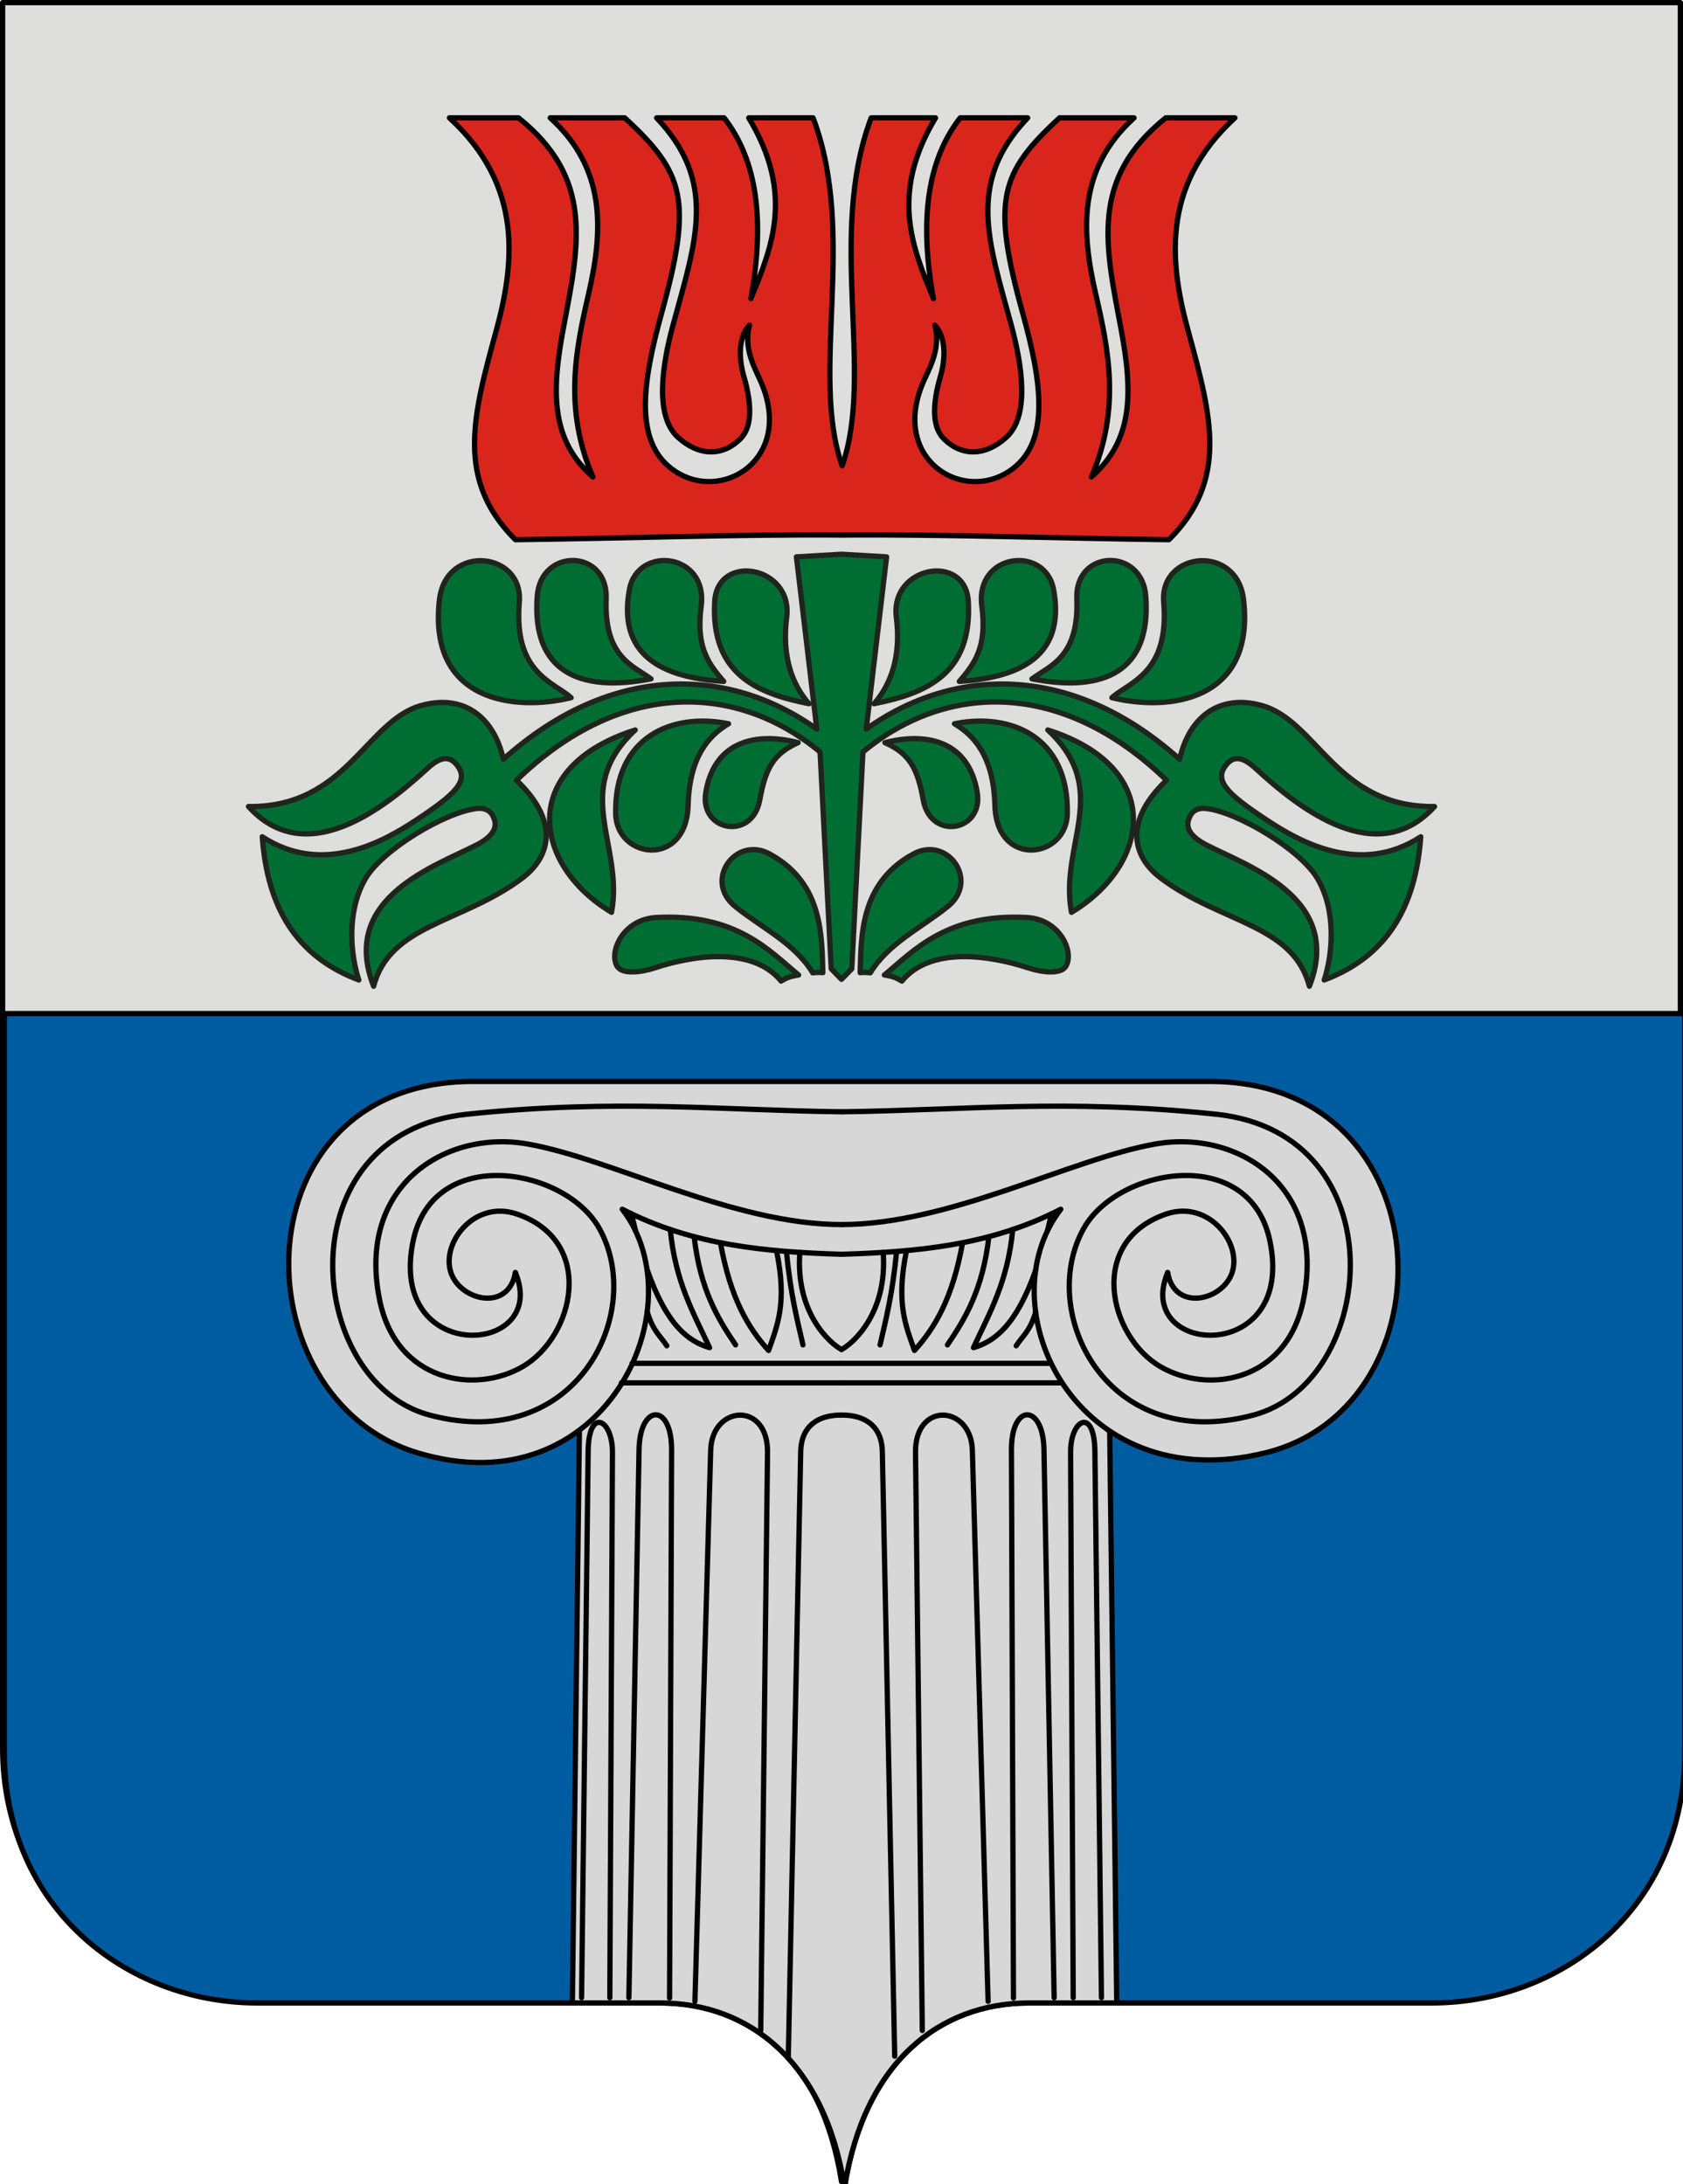 <?xml version="1.0" encoding="UTF-8" standalone="no"?>
<!-- Created with Inkscape (http://www.inkscape.org/) -->

<svg
   xmlns:dc="http://purl.org/dc/elements/1.1/"
   xmlns:cc="http://creativecommons.org/ns#"
   xmlns:rdf="http://www.w3.org/1999/02/22-rdf-syntax-ns#"
   xmlns:svg="http://www.w3.org/2000/svg"
   xmlns="http://www.w3.org/2000/svg"
   xmlns:sodipodi="http://sodipodi.sourceforge.net/DTD/sodipodi-0.dtd"
   xmlns:inkscape="http://www.inkscape.org/namespaces/inkscape"
   sodipodi:docname="HUN Beloiannisz címer.svg"
   inkscape:version="0.92.3 (2405546, 2018-03-11)"
   id="svg8"
   version="1.1"
   viewBox="0 0 169.438 219.891"
   height="219.891mm"
   width="169.438mm">
  <sodipodi:namedview
     inkscape:snap-text-baseline="true"
     inkscape:lockguides="false"
     inkscape:object-paths="true"
     inkscape:snap-bbox-midpoints="true"
     inkscape:snap-bbox-edge-midpoints="true"
     inkscape:bbox-nodes="true"
     inkscape:bbox-paths="true"
     showborder="false"
     fit-margin-bottom="0"
     fit-margin-right="0"
     fit-margin-left="0"
     fit-margin-top="0"
     inkscape:window-maximized="1"
     inkscape:window-y="27"
     inkscape:window-x="67"
     inkscape:window-height="1025"
     inkscape:window-width="1853"
     inkscape:snap-intersection-paths="true"
     inkscape:snap-center="true"
     inkscape:snap-object-midpoints="true"
     inkscape:snap-bbox="true"
     inkscape:snap-global="true"
     inkscape:guide-bbox="true"
     showguides="true"
     showgrid="false"
     inkscape:document-units="mm"
     inkscape:cy="12.917053"
     inkscape:cx="398.10303"
     inkscape:zoom="0.5"
     inkscape:pageshadow="2"
     inkscape:pageopacity="0.0"
     borderopacity="1.0"
     bordercolor="#666666"
     pagecolor="#ffffff"
     id="base"
     inkscape:snap-smooth-nodes="true"
     inkscape:snap-others="true"
     inkscape:current-layer="layer3"
     inkscape:snap-midpoints="true" />
  <defs
     id="defs2">
    <inkscape:path-effect
       is_visible="true"
       id="path-effect867"
       effect="ellipse_5pts" />
    <inkscape:path-effect
       effect="ellipse_5pts"
       id="path-effect863"
       is_visible="true" />
    <filter
       id="filter959"
       inkscape:label="Invert"
       style="color-interpolation-filters:sRGB">
      <feColorMatrix
         id="feColorMatrix957"
         result="color2"
         values="1 0 0 0 0 0 1 0 0 0 0 0 1 0 0 -0.21 -0.72 -0.07 2 0 " />
    </filter>
    <clipPath
       clipPathUnits="userSpaceOnUse"
       id="clipPath989">
      <path
         style="opacity:1;vector-effect:none;fill:none;fill-opacity:1;stroke:#ff00ff;stroke-width:0.132;stroke-linecap:butt;stroke-linejoin:miter;stroke-miterlimit:4;stroke-dasharray:none;stroke-dashoffset:0;stroke-opacity:1"
         d="m 1186.146,1798.93 8.037,11.278 h 63.302 l 2.381,-7.971 c -32.829,2.737 -53.493,2.389 -67.949,-2.735 z"
         id="path991"
         inkscape:connector-curvature="0"
         sodipodi:nodetypes="cccccc" />
    </clipPath>
    <inkscape:path-effect
       effect="ellipse_5pts"
       id="path-effect867-5"
       is_visible="true" />
    <inkscape:path-effect
       is_visible="true"
       id="path-effect863-3"
       effect="ellipse_5pts" />
    <filter
       style="color-interpolation-filters:sRGB"
       inkscape:label="Invert"
       id="filter959-5">
      <feColorMatrix
         values="1 0 0 0 0 0 1 0 0 0 0 0 1 0 0 -0.21 -0.72 -0.07 2 0 "
         result="color2"
         id="feColorMatrix957-6" />
    </filter>
    <clipPath
       clipPathUnits="userSpaceOnUse"
       id="clipPath6865">
      <path
         style="opacity:1;vector-effect:none;fill:none;fill-opacity:1;fill-rule:evenodd;stroke:#ff00ff;stroke-width:0.053;stroke-linecap:butt;stroke-linejoin:miter;stroke-miterlimit:4;stroke-dasharray:none;stroke-dashoffset:0;stroke-opacity:1"
         d="m 2447.814,3111.654 c -3.907,-1.885 -8.598,2.028 -8.244,6.284 0.41,4.92 4.817,6.574 7.386,5.218 -1.28,-1.684 -2.678,-7.255 0.858,-11.502 z"
         id="path6867"
         inkscape:connector-curvature="0"
         sodipodi:nodetypes="cscc" />
    </clipPath>
    <clipPath
       id="clipPath1436"
       clipPathUnits="userSpaceOnUse">
      <path
         sodipodi:nodetypes="sscssssss"
         inkscape:connector-curvature="0"
         id="path1438"
         d="m 2833.981,3171.227 c -3.445,-0.085 -7.965,-4.31 -18.911,-4.487 -11.138,-0.18 -23.172,3.416 -23.062,4.457 0.095,0.905 12.518,4.968 23.15,4.84 9.633,-0.117 16.07,-4.266 18.368,-4.446 3.08,-0.242 6.782,4.234 7.202,3.631 0.157,-0.225 0.051,-2.732 0.084,-4.206 0.052,-2.325 0.443,-4.579 0,-4.514 -0.4,0.058 -4.425,4.786 -6.83,4.726 z"
         style="opacity:1;vector-effect:none;fill:none;fill-opacity:1;stroke:#ff00ff;stroke-width:0.132;stroke-linecap:round;stroke-linejoin:round;stroke-miterlimit:4;stroke-dasharray:none;stroke-dashoffset:0;stroke-opacity:1" />
    </clipPath>
  </defs>
  <g
     inkscape:groupmode="layer"
     id="layer3"
     inkscape:label="RASZTER"
     transform="translate(-2748.78,-3419.239)" />
  <g
     inkscape:label="1. réteg"
     inkscape:groupmode="layer"
     id="layer1"
     transform="translate(-2748.78,-3419.239)">
    <g
       id="g1594"
       inkscape:transform-center-x="5.5480433"
       inkscape:transform-center-y="-4.3549132" />
    <path
       style="opacity:1;vector-effect:none;fill:none;fill-opacity:1;stroke:none;stroke-width:0.132;stroke-linecap:butt;stroke-linejoin:miter;stroke-miterlimit:4;stroke-dasharray:none;stroke-dashoffset:0;stroke-opacity:1"
       d="m 276.401,568.166 c 50.137,17.984 99.227,13.507 147.878,-0.4"
       id="path857"
       inkscape:connector-curvature="0"
       sodipodi:nodetypes="cc" />
    <path
       sodipodi:nodetypes="cc"
       inkscape:connector-curvature="0"
       id="path994"
       d="m 284.732,996.776 c 26.917,22.707 63.314,20.688 88.94,0"
       style="opacity:1;vector-effect:none;fill:none;fill-opacity:1;stroke:#ff00ff;stroke-width:0;stroke-linecap:butt;stroke-linejoin:miter;stroke-miterlimit:4;stroke-dasharray:none;stroke-dashoffset:0;stroke-opacity:1" />
    <path
       sodipodi:nodetypes="cc"
       inkscape:connector-curvature="0"
       id="path912"
       d="m 464.213,1069.555 c 17.456,6.377 34.546,5.096 51.455,0"
       style="opacity:1;vector-effect:none;fill:none;fill-opacity:1;stroke:#ff00ff;stroke-width:0;stroke-linecap:butt;stroke-linejoin:miter;stroke-miterlimit:4;stroke-dasharray:none;stroke-dashoffset:0;stroke-opacity:1" />
    <path
       sodipodi:nodetypes="cc"
       inkscape:connector-curvature="0"
       id="path857-7"
       d="m 1744.769,1701.589 c 50.137,17.984 99.227,13.507 147.878,-0.4"
       style="opacity:1;vector-effect:none;fill:none;fill-opacity:1;stroke:none;stroke-width:0.132;stroke-linecap:butt;stroke-linejoin:miter;stroke-miterlimit:4;stroke-dasharray:none;stroke-dashoffset:0;stroke-opacity:1" />
    <path
       style="opacity:1;vector-effect:none;fill:none;fill-opacity:1;stroke:#ff00ff;stroke-width:0;stroke-linecap:butt;stroke-linejoin:miter;stroke-miterlimit:4;stroke-dasharray:none;stroke-dashoffset:0;stroke-opacity:1"
       d="m 1753.1,2130.2 c 26.917,22.707 63.314,20.688 88.94,0"
       id="path994-0"
       inkscape:connector-curvature="0"
       sodipodi:nodetypes="cc" />
    <rect
       style="opacity:1;vector-effect:none;fill:none;fill-opacity:1;fill-rule:evenodd;stroke:#ff00ff;stroke-width:0.053;stroke-linecap:butt;stroke-linejoin:miter;stroke-miterlimit:4;stroke-dasharray:none;stroke-dashoffset:0;stroke-opacity:1"
       id="rect951"
       width="10.477"
       height="16.838"
       x="1835.28"
       y="2576.468" />
    <g
       id="g1037">
      <path
         style="opacity:1;vector-effect:none;fill:#dededc;fill-opacity:1;stroke:#000000;stroke-width:0.529;stroke-linecap:round;stroke-linejoin:round;stroke-miterlimit:4;stroke-dasharray:none;stroke-dashoffset:0;stroke-opacity:1"
         d="m 2917.954,3419.503 v 175.676 c 0,15.478 -12.184,25.163 -25.428,25.163 h -40.505 c -8.932,0 -16.542,5.929 -18.522,18.522 -1.98,-12.593 -9.589,-18.522 -18.522,-18.522 h -40.505 c -13.244,0 -25.428,-9.685 -25.428,-25.163 v -175.676 z"
         id="path846"
         inkscape:connector-curvature="0"
         sodipodi:nodetypes="cssscssscc"
         inkscape:transform-center-x="-42.22726"
         inkscape:transform-center-y="-119.12871" />
      <path
         id="rect848"
         transform="matrix(0.265,0,0,0.265,2638.064,3281.909)"
         d="m 419.455,903.266 v 280.75 c 0,58.5 46.051,95.107 96.105,95.107 h 153.09 c 33.76,0 62.518,22.407 70.002,70.002 7.484,-47.594 36.244,-70.002 70.004,-70.002 h 153.09 c 50.055,0 96.106,-36.608 96.106,-95.107 V 903.266 Z"
         style="opacity:1;vector-effect:none;fill:#005ca1;fill-opacity:1;fill-rule:evenodd;stroke:#000000;stroke-width:2;stroke-linecap:butt;stroke-linejoin:miter;stroke-miterlimit:4;stroke-dasharray:none;stroke-dashoffset:0;stroke-opacity:1"
         inkscape:connector-curvature="0" />
      <path
         id="path853"
         transform="matrix(0.265,0,0,0.265,2638.064,3281.909)"
         d="m 634.707,946.428 3.535,89.096 -3,243.6 h 33.408 c 33.76,0 62.518,22.407 70.002,70.002 7.484,-47.594 36.244,-70.002 70.004,-70.002 h 33.406 l -3,-243.6 3.535,-89.096 -103.945,8.486 z"
         style="opacity:1;vector-effect:none;fill:#d7d7d7;fill-opacity:1;stroke:#000000;stroke-width:2;stroke-linecap:round;stroke-linejoin:round;stroke-miterlimit:4;stroke-dasharray:none;stroke-dashoffset:0;stroke-opacity:1"
         inkscape:connector-curvature="0" />
      <path
         inkscape:transform-center-y="-117.88918"
         inkscape:transform-center-x="27.45773"
         sodipodi:nodetypes="ccsscsscc"
         inkscape:connector-curvature="0"
         id="path859"
         d="m 2833.501,3545.508 c -7.391,-0.235 -14.911,-0.835 -22.076,-4.537 7.604,9.823 -1.782,30.216 -20.643,24.512 -18.007,-5.446 -18.183,-37.374 5.629,-37.374 h 37.09 37.09 c 23.812,0 24.572,32.676 5.629,37.374 -19.125,4.743 -28.247,-14.688 -20.643,-24.512 -7.165,3.702 -14.685,4.302 -22.076,4.537"
         style="opacity:1;vector-effect:none;fill:#d7d7d7;fill-opacity:1;stroke:#000000;stroke-width:0.529;stroke-linecap:round;stroke-linejoin:round;stroke-miterlimit:4;stroke-dasharray:none;stroke-dashoffset:0;stroke-opacity:1" />
      <path
         inkscape:transform-center-y="-118.61251"
         inkscape:transform-center-x="25.610963"
         style="opacity:1;vector-effect:none;fill:none;fill-opacity:1;stroke:#000000;stroke-width:0.529;stroke-linecap:round;stroke-linejoin:round;stroke-miterlimit:4;stroke-dasharray:none;stroke-dashoffset:0;stroke-opacity:1"
         d="m 2800.666,3547.347 c 3.508,8.402 -12.945,9.439 -10.288,-3.208 2.037,-9.695 15.285,-7.366 18.722,-1.263 4.748,8.432 -2.262,22.786 -17.089,18.814 -12.57,-3.368 -14.633,-28.358 3.816,-30.287 15.053,-1.573 25.666,-0.381 37.673,-0.24"
         id="path863"
         inkscape:connector-curvature="0"
         sodipodi:nodetypes="cssssc" />
      <path
         inkscape:transform-center-y="-118.9251"
         inkscape:transform-center-x="23.440389"
         sodipodi:nodetypes="csssssc"
         inkscape:connector-curvature="0"
         id="path865"
         d="m 2833.501,3542.514 c -10.885,0.011 -23.027,-6.588 -31.584,-8.106 -8.279,-1.469 -17.244,4.18 -14.925,15.665 1.677,8.308 9.622,9.545 14.422,6.736 5.19,-3.037 7.388,-12.619 -0.593,-15.352 -4.421,-1.514 -7.892,3.215 -6.52,6.211 1.194,2.608 5.706,3.501 6.366,-0.321"
         style="opacity:1;vector-effect:none;fill:none;fill-opacity:1;stroke:#000000;stroke-width:0.529;stroke-linecap:round;stroke-linejoin:round;stroke-miterlimit:4;stroke-dasharray:none;stroke-dashoffset:0;stroke-opacity:1" />
      <path
         inkscape:transform-center-y="-73.711115"
         inkscape:transform-center-x="24.614749"
         sodipodi:nodetypes="cssc"
         inkscape:connector-curvature="0"
         id="path867"
         d="m 2807.331,3620.343 0.661,-55.02 c 0.054,-4.475 2.464,-3.225 2.447,0.132 l -0.265,54.888"
         style="opacity:1;vector-effect:none;fill:none;fill-opacity:1;stroke:#000000;stroke-width:0.529;stroke-linecap:round;stroke-linejoin:round;stroke-miterlimit:4;stroke-dasharray:none;stroke-dashoffset:0;stroke-opacity:1" />
      <path
         inkscape:transform-center-y="-74.074588"
         inkscape:transform-center-x="19.256903"
         sodipodi:nodetypes="cssc"
         inkscape:connector-curvature="0"
         id="path869"
         d="m 2812.094,3620.343 1.025,-55.218 c 0.084,-4.546 3.292,-4.71 3.274,0.099 l -0.204,55.156"
         style="opacity:1;vector-effect:none;fill:none;fill-opacity:1;stroke:#000000;stroke-width:0.529;stroke-linecap:round;stroke-linejoin:round;stroke-miterlimit:4;stroke-dasharray:none;stroke-dashoffset:0;stroke-opacity:1" />
      <path
         inkscape:transform-center-y="-72.423924"
         inkscape:transform-center-x="11.103897"
         sodipodi:nodetypes="cssc"
         inkscape:connector-curvature="0"
         id="path871"
         d="m 2818.742,3620.714 1.587,-55.49 c 0.13,-4.535 5.782,-4.939 5.722,0.232 l -0.683,58.192"
         style="opacity:1;vector-effect:none;fill:none;fill-opacity:1;stroke:#000000;stroke-width:0.529;stroke-linecap:round;stroke-linejoin:round;stroke-miterlimit:4;stroke-dasharray:none;stroke-dashoffset:0;stroke-opacity:1" />
      <path
         inkscape:transform-center-y="-71.135117"
         inkscape:transform-center-x="2.6777401"
         sodipodi:nodetypes="csc"
         inkscape:connector-curvature="0"
         id="path873"
         d="m 2828.145,3626.234 1.246,-60.845 c 0.054,-2.64 1.781,-3.698 4.11,-3.698"
         style="opacity:1;vector-effect:none;fill:none;fill-opacity:1;stroke:#000000;stroke-width:0.529;stroke-linecap:round;stroke-linejoin:round;stroke-miterlimit:4;stroke-dasharray:none;stroke-dashoffset:0;stroke-opacity:1" />
      <path
         inkscape:transform-center-y="-108.61342"
         inkscape:transform-center-x="10.53964"
         inkscape:connector-curvature="0"
         id="path875"
         d="m 2812.421,3556.484 h 21.079"
         style="opacity:1;vector-effect:none;fill:none;fill-opacity:1;stroke:#000000;stroke-width:0.529;stroke-linecap:round;stroke-linejoin:round;stroke-miterlimit:4;stroke-dasharray:none;stroke-dashoffset:0;stroke-opacity:1" />
      <path
         inkscape:transform-center-y="-106.64452"
         inkscape:transform-center-x="11.08314"
         inkscape:connector-curvature="0"
         id="path877"
         d="m 2811.334,3558.453 h 22.166"
         style="opacity:1;vector-effect:none;fill:none;fill-opacity:1;stroke:#000000;stroke-width:0.529;stroke-linecap:round;stroke-linejoin:round;stroke-miterlimit:4;stroke-dasharray:none;stroke-dashoffset:0;stroke-opacity:1" />
      <path
         inkscape:transform-center-y="-116.92547"
         inkscape:transform-center-x="17.21244"
         sodipodi:nodetypes="ccccc"
         inkscape:connector-curvature="0"
         id="path879"
         d="m 2812.359,3541.435 c 0.137,0.601 0.275,1.175 0.414,1.724 m 1.168,3.922 c 1.977,5.62 4.17,7.208 6.276,7.828 -1.623,-3.5 -3.463,-6.668 -3.955,-11.895"
         style="opacity:1;vector-effect:none;fill:none;fill-opacity:1;stroke:#000000;stroke-width:0.529;stroke-linecap:round;stroke-linejoin:round;stroke-miterlimit:4;stroke-dasharray:none;stroke-dashoffset:0;stroke-opacity:1" />
      <path
         inkscape:transform-center-y="-112.07377"
         inkscape:transform-center-x="18.56894"
         sodipodi:nodetypes="cc"
         inkscape:connector-curvature="0"
         id="path881"
         d="m 2813.949,3551.326 c 0.605,1.976 1.304,2.368 1.965,3.396"
         style="opacity:1;vector-effect:none;fill:none;fill-opacity:1;stroke:#000000;stroke-width:0.529;stroke-linecap:round;stroke-linejoin:round;stroke-miterlimit:4;stroke-dasharray:none;stroke-dashoffset:0;stroke-opacity:1" />
      <path
         inkscape:transform-center-y="-115.91697"
         inkscape:transform-center-x="12.75064"
         sodipodi:nodetypes="cc"
         inkscape:connector-curvature="0"
         id="path883"
         d="m 2818.663,3543.733 c 0.608,5.277 2.339,8.194 4.173,10.895"
         style="opacity:1;vector-effect:none;fill:none;fill-opacity:1;stroke:#000000;stroke-width:0.529;stroke-linecap:round;stroke-linejoin:round;stroke-miterlimit:4;stroke-dasharray:none;stroke-dashoffset:0;stroke-opacity:1" />
      <path
         inkscape:transform-center-y="-115.33202"
         inkscape:transform-center-x="9.1295911"
         sodipodi:nodetypes="ccc"
         inkscape:connector-curvature="0"
         id="path885"
         d="m 2821.311,3544.341 c 0.996,5.576 2.799,8.6 4.846,10.848 0.871,-2.484 1.893,-4.752 0.799,-10.054"
         style="opacity:1;vector-effect:none;fill:none;fill-opacity:1;stroke:#000000;stroke-width:0.529;stroke-linecap:round;stroke-linejoin:round;stroke-miterlimit:4;stroke-dasharray:none;stroke-dashoffset:0;stroke-opacity:1" />
      <path
         inkscape:transform-center-y="-115.17292"
         inkscape:transform-center-x="4.7144901"
         sodipodi:nodetypes="cc"
         inkscape:connector-curvature="0"
         id="path887"
         d="m 2827.954,3545.221 c 0.433,4.42 1.063,6.759 1.665,9.407"
         style="opacity:1;vector-effect:none;fill:none;fill-opacity:1;stroke:#000000;stroke-width:0.529;stroke-linecap:round;stroke-linejoin:round;stroke-miterlimit:4;stroke-dasharray:none;stroke-dashoffset:0;stroke-opacity:1" />
      <path
         inkscape:transform-center-y="-114.89112"
         inkscape:transform-center-x="2.1178029"
         sodipodi:nodetypes="cc"
         inkscape:connector-curvature="0"
         id="path889"
         d="m 2829.303,3545.317 c -0.438,6.1 3.013,9.145 4.197,9.779"
         style="opacity:1;vector-effect:none;fill:none;fill-opacity:1;stroke:#000000;stroke-width:0.529;stroke-linecap:round;stroke-linejoin:round;stroke-miterlimit:4;stroke-dasharray:none;stroke-dashoffset:0;stroke-opacity:1" />
      <path
         sodipodi:nodetypes="cssssc"
         inkscape:connector-curvature="0"
         id="path895"
         d="m 2866.335,3547.347 c -3.508,8.402 12.945,9.439 10.288,-3.208 -2.037,-9.695 -15.285,-7.366 -18.722,-1.263 -4.748,8.432 2.262,22.786 17.089,18.814 12.57,-3.368 14.633,-28.358 -3.816,-30.287 -15.053,-1.573 -25.666,-0.381 -37.673,-0.24"
         style="opacity:1;vector-effect:none;fill:none;fill-opacity:1;stroke:#000000;stroke-width:0.529;stroke-linecap:round;stroke-linejoin:round;stroke-miterlimit:4;stroke-dasharray:none;stroke-dashoffset:0;stroke-opacity:1"
         inkscape:transform-center-x="-25.610983"
         inkscape:transform-center-y="-118.61251" />
      <path
         style="opacity:1;vector-effect:none;fill:none;fill-opacity:1;stroke:#000000;stroke-width:0.529;stroke-linecap:round;stroke-linejoin:round;stroke-miterlimit:4;stroke-dasharray:none;stroke-dashoffset:0;stroke-opacity:1"
         d="m 2833.5,3542.514 c 10.885,0.011 23.027,-6.588 31.584,-8.106 8.279,-1.469 17.244,4.18 14.925,15.665 -1.677,8.308 -9.622,9.545 -14.422,6.736 -5.19,-3.037 -7.388,-12.619 0.593,-15.352 4.421,-1.514 7.892,3.215 6.52,6.211 -1.194,2.608 -5.706,3.501 -6.366,-0.321"
         id="path897"
         inkscape:connector-curvature="0"
         sodipodi:nodetypes="csssssc"
         inkscape:transform-center-x="-23.440409"
         inkscape:transform-center-y="-118.9251" />
      <path
         style="opacity:1;vector-effect:none;fill:none;fill-opacity:1;stroke:#000000;stroke-width:0.529;stroke-linecap:round;stroke-linejoin:round;stroke-miterlimit:4;stroke-dasharray:none;stroke-dashoffset:0;stroke-opacity:1"
         d="m 2859.67,3620.343 -0.661,-55.02 c -0.054,-4.475 -2.464,-3.225 -2.447,0.132 l 0.265,54.888"
         id="path899"
         inkscape:connector-curvature="0"
         sodipodi:nodetypes="cssc"
         inkscape:transform-center-x="-24.614769"
         inkscape:transform-center-y="-73.711115" />
      <path
         style="opacity:1;vector-effect:none;fill:none;fill-opacity:1;stroke:#000000;stroke-width:0.529;stroke-linecap:round;stroke-linejoin:round;stroke-miterlimit:4;stroke-dasharray:none;stroke-dashoffset:0;stroke-opacity:1"
         d="m 2854.907,3620.343 -1.025,-55.218 c -0.084,-4.546 -3.292,-4.71 -3.274,0.099 l 0.204,55.156"
         id="path901"
         inkscape:connector-curvature="0"
         sodipodi:nodetypes="cssc"
         inkscape:transform-center-x="-19.256923"
         inkscape:transform-center-y="-74.074588" />
      <path
         style="opacity:1;vector-effect:none;fill:none;fill-opacity:1;stroke:#000000;stroke-width:0.529;stroke-linecap:round;stroke-linejoin:round;stroke-miterlimit:4;stroke-dasharray:none;stroke-dashoffset:0;stroke-opacity:1"
         d="m 2848.259,3620.714 -1.587,-55.49 c -0.13,-4.535 -5.782,-4.939 -5.722,0.232 l 0.683,58.192"
         id="path903"
         inkscape:connector-curvature="0"
         sodipodi:nodetypes="cssc"
         inkscape:transform-center-x="-11.103917"
         inkscape:transform-center-y="-72.423924" />
      <path
         style="opacity:1;vector-effect:none;fill:none;fill-opacity:1;stroke:#000000;stroke-width:0.529;stroke-linecap:round;stroke-linejoin:round;stroke-miterlimit:4;stroke-dasharray:none;stroke-dashoffset:0;stroke-opacity:1"
         d="m 2838.856,3626.234 -1.246,-60.845 c -0.054,-2.64 -1.781,-3.698 -4.11,-3.698"
         id="path905"
         inkscape:connector-curvature="0"
         sodipodi:nodetypes="csc"
         inkscape:transform-center-x="-2.6777598"
         inkscape:transform-center-y="-71.135117" />
      <path
         style="opacity:1;vector-effect:none;fill:none;fill-opacity:1;stroke:#000000;stroke-width:0.529;stroke-linecap:round;stroke-linejoin:round;stroke-miterlimit:4;stroke-dasharray:none;stroke-dashoffset:0;stroke-opacity:1"
         d="m 2854.58,3556.484 h -21.079"
         id="path907"
         inkscape:connector-curvature="0"
         inkscape:transform-center-x="-10.53966"
         inkscape:transform-center-y="-108.61342" />
      <path
         style="opacity:1;vector-effect:none;fill:none;fill-opacity:1;stroke:#000000;stroke-width:0.529;stroke-linecap:round;stroke-linejoin:round;stroke-miterlimit:4;stroke-dasharray:none;stroke-dashoffset:0;stroke-opacity:1"
         d="m 2855.667,3558.453 h -22.166"
         id="path909"
         inkscape:connector-curvature="0"
         inkscape:transform-center-x="-11.08316"
         inkscape:transform-center-y="-106.64452" />
      <path
         style="opacity:1;vector-effect:none;fill:none;fill-opacity:1;stroke:#000000;stroke-width:0.529;stroke-linecap:round;stroke-linejoin:round;stroke-miterlimit:4;stroke-dasharray:none;stroke-dashoffset:0;stroke-opacity:1"
         d="m 2854.642,3541.435 c -0.137,0.601 -0.275,1.175 -0.414,1.724 m -1.168,3.922 c -1.977,5.62 -4.17,7.208 -6.276,7.828 1.623,-3.5 3.463,-6.668 3.955,-11.895"
         id="path911"
         inkscape:connector-curvature="0"
         sodipodi:nodetypes="ccccc"
         inkscape:transform-center-x="-17.21246"
         inkscape:transform-center-y="-116.92547" />
      <path
         style="opacity:1;vector-effect:none;fill:none;fill-opacity:1;stroke:#000000;stroke-width:0.529;stroke-linecap:round;stroke-linejoin:round;stroke-miterlimit:4;stroke-dasharray:none;stroke-dashoffset:0;stroke-opacity:1"
         d="m 2853.052,3551.326 c -0.605,1.976 -1.304,2.368 -1.965,3.396"
         id="path913"
         inkscape:connector-curvature="0"
         sodipodi:nodetypes="cc"
         inkscape:transform-center-x="-18.56896"
         inkscape:transform-center-y="-112.07377" />
      <path
         style="opacity:1;vector-effect:none;fill:none;fill-opacity:1;stroke:#000000;stroke-width:0.529;stroke-linecap:round;stroke-linejoin:round;stroke-miterlimit:4;stroke-dasharray:none;stroke-dashoffset:0;stroke-opacity:1"
         d="m 2848.338,3543.733 c -0.608,5.277 -2.339,8.194 -4.173,10.895"
         id="path915"
         inkscape:connector-curvature="0"
         sodipodi:nodetypes="cc"
         inkscape:transform-center-x="-12.75066"
         inkscape:transform-center-y="-115.91697" />
      <path
         style="opacity:1;vector-effect:none;fill:none;fill-opacity:1;stroke:#000000;stroke-width:0.529;stroke-linecap:round;stroke-linejoin:round;stroke-miterlimit:4;stroke-dasharray:none;stroke-dashoffset:0;stroke-opacity:1"
         d="m 2845.69,3544.341 c -0.996,5.576 -2.799,8.6 -4.846,10.848 -0.871,-2.484 -1.893,-4.752 -0.799,-10.054"
         id="path917"
         inkscape:connector-curvature="0"
         sodipodi:nodetypes="ccc"
         inkscape:transform-center-x="-9.1296108"
         inkscape:transform-center-y="-115.33202" />
      <path
         style="opacity:1;vector-effect:none;fill:none;fill-opacity:1;stroke:#000000;stroke-width:0.529;stroke-linecap:round;stroke-linejoin:round;stroke-miterlimit:4;stroke-dasharray:none;stroke-dashoffset:0;stroke-opacity:1"
         d="m 2839.047,3545.221 c -0.433,4.42 -1.063,6.759 -1.665,9.407"
         id="path919"
         inkscape:connector-curvature="0"
         sodipodi:nodetypes="cc"
         inkscape:transform-center-x="-4.7145098"
         inkscape:transform-center-y="-115.17292" />
      <path
         style="opacity:1;vector-effect:none;fill:none;fill-opacity:1;stroke:#000000;stroke-width:0.529;stroke-linecap:round;stroke-linejoin:round;stroke-miterlimit:4;stroke-dasharray:none;stroke-dashoffset:0;stroke-opacity:1"
         d="m 2837.698,3545.317 c 0.438,6.1 -3.013,9.145 -4.197,9.779"
         id="path921"
         inkscape:connector-curvature="0"
         sodipodi:nodetypes="cc"
         inkscape:transform-center-x="-2.1178226"
         inkscape:transform-center-y="-114.89112" />
      <path
         inkscape:connector-curvature="0"
         id="path927"
         d="m 2794.024,3431.103 c 7.59,6.944 6.5,14.911 4.67,21.586 -2.333,8.507 -4.027,14.895 1.972,20.883 10.98,-0.136 22.518,-0.553 32.9,-0.468 10.382,-0.085 21.921,0.331 32.9,0.468 5.999,-5.988 4.305,-12.376 1.972,-20.883 -1.83,-6.675 -2.92,-14.641 4.67,-21.586 h -6.967 c -7.622,6.115 -6.105,12.766 -4.522,21.133 1.253,6.622 1.221,11.321 -2.964,15.022 2.981,-6.872 1.715,-12.887 0.443,-18.402 -1.46,-6.331 -1.834,-12.588 3.855,-17.752 h -7.505 c -6.023,5.546 -6.858,8.305 -3.686,19.745 1.91,6.888 2.704,12.703 -0.993,15.553 -4.901,3.779 -12.687,-0.972 -8.864,-9.084 0.71,-1.507 1.545,-3.239 0.987,-5.354 1.216,1.306 1.031,3.582 0.564,5.176 -0.755,2.58 -0.903,4.983 0.296,6.217 1.861,1.916 4.282,1.768 6.325,-0.078 2.385,-2.154 1.636,-7.205 0.485,-11.421 -2.306,-8.447 -4.447,-14.3 1.68,-20.754 h -6.797 c -2.891,3.734 -4.306,9.298 -2.693,18.195 -2.152,-5.237 -4.367,-10.566 0.214,-18.195 h -6.479 c -4.461,11.8 0.361,25.68 -2.923,35.032 -3.283,-9.352 1.538,-23.233 -2.923,-35.032 h -6.479 c 4.582,7.629 2.366,12.958 0.214,18.195 1.613,-8.897 0.198,-14.461 -2.693,-18.195 h -6.797 c 6.127,6.454 3.986,12.307 1.68,20.754 -1.151,4.216 -1.899,9.268 0.485,11.421 2.043,1.846 4.464,1.994 6.325,0.078 1.198,-1.234 1.051,-3.636 0.296,-6.217 -0.467,-1.594 -0.651,-3.87 0.564,-5.176 -0.558,2.115 0.277,3.846 0.987,5.354 3.823,8.112 -3.963,12.862 -8.864,9.084 -3.697,-2.85 -2.903,-8.665 -0.993,-15.553 3.172,-11.44 2.337,-14.198 -3.686,-19.745 h -7.504 c 5.689,5.164 5.314,11.422 3.854,17.752 -1.272,5.515 -2.538,11.53 0.443,18.402 -4.186,-3.701 -4.217,-8.4 -2.964,-15.022 1.583,-8.367 3.1,-15.018 -4.522,-21.133 z"
         style="opacity:1;vector-effect:none;fill:#da251c;fill-opacity:1;stroke:#000000;stroke-width:0.529;stroke-linecap:round;stroke-linejoin:round;stroke-miterlimit:4;stroke-dasharray:none;stroke-dashoffset:0;stroke-opacity:1" />
      <path
         inkscape:transform-center-y="-50.817681"
         inkscape:transform-center-x="8.033951"
         sodipodi:nodetypes="cssc"
         inkscape:connector-curvature="0"
         id="path947"
         d="m 2830.226,3490.083 c -5.072,-1.007 -9.912,-2.886 -9.495,-10.29 0.278,-4.932 7.901,-3.587 7.25,1.59 -0.494,3.927 0.535,6.746 2.245,8.7 z"
         style="opacity:1;vector-effect:none;fill:#006d33;fill-opacity:1;stroke:#1f241c;stroke-width:0.529;stroke-linecap:round;stroke-linejoin:round;stroke-miterlimit:4;stroke-dasharray:none;stroke-dashoffset:0;stroke-opacity:1" />
      <path
         inkscape:transform-center-y="-52.465885"
         inkscape:transform-center-x="16.705101"
         style="opacity:1;vector-effect:none;fill:#006d33;fill-opacity:1;stroke:#1f241c;stroke-width:0.529;stroke-linecap:round;stroke-linejoin:round;stroke-miterlimit:4;stroke-dasharray:none;stroke-dashoffset:0;stroke-opacity:1"
         d="m 2821.643,3487.838 c -5.184,-0.324 -10.845,-1.991 -9.495,-9.261 0.833,-4.484 7.925,-3.68 7.226,1.684 -0.511,3.925 0.558,5.623 2.268,7.577 z"
         id="path949"
         inkscape:connector-curvature="0"
         sodipodi:nodetypes="cssc" />
      <path
         inkscape:transform-center-y="-52.394"
         inkscape:transform-center-x="24.928835"
         sodipodi:nodetypes="cssc"
         inkscape:connector-curvature="0"
         id="path951"
         d="m 2814.323,3487.58 c -7.237,1.416 -12.027,-0.746 -11.459,-8.325 0.369,-4.925 7.141,-4.741 6.946,0.257 -0.231,5.916 2.746,6.751 4.514,8.068 z"
         style="opacity:1;vector-effect:none;fill:#006d33;fill-opacity:1;stroke:#1f241c;stroke-width:0.529;stroke-linecap:round;stroke-linejoin:round;stroke-miterlimit:4;stroke-dasharray:none;stroke-dashoffset:0;stroke-opacity:1" />
      <path
         inkscape:transform-center-y="-51.387602"
         inkscape:transform-center-x="33.903694"
         style="opacity:1;vector-effect:none;fill:#006d33;fill-opacity:1;stroke:#1f241c;stroke-width:0.529;stroke-linecap:round;stroke-linejoin:round;stroke-miterlimit:4;stroke-dasharray:none;stroke-dashoffset:0;stroke-opacity:1"
         d="m 2806.278,3489.474 c -5.609,1.392 -14.427,0.444 -13.26,-9.845 0.646,-5.698 8.472,-4.881 8.045,0.234 -0.599,7.17 3.487,8.039 5.215,9.612 z"
         id="path953"
         inkscape:connector-curvature="0"
         sodipodi:nodetypes="cssc" />
      <path
         inkscape:transform-center-y="-36.196716"
         inkscape:transform-center-x="9.0438144"
         style="opacity:1;vector-effect:none;fill:#006d33;fill-opacity:1;stroke:#1f241c;stroke-width:0.529;stroke-linecap:round;stroke-linejoin:round;stroke-miterlimit:4;stroke-dasharray:none;stroke-dashoffset:0;stroke-opacity:1"
         d="m 2829.133,3494.003 c -3.788,-0.996 -8.379,-0.472 -9.298,5.004 -0.657,3.918 4.679,4.904 5.435,0.777 0.568,-3.1 1.304,-4.649 3.862,-5.781 z"
         id="path955"
         inkscape:connector-curvature="0"
         sodipodi:nodetypes="cssc" />
      <path
         inkscape:transform-center-y="-35.895729"
         inkscape:transform-center-x="17.055596"
         sodipodi:nodetypes="cssc"
         inkscape:connector-curvature="0"
         id="path957"
         d="m 2822.128,3492.098 c -5.613,-1.137 -11.508,1.249 -11.366,9.05 0.083,4.56 7.127,5.496 7.296,-0.842 0.134,-5.007 2.172,-7.073 4.069,-8.208 z"
         style="opacity:1;vector-effect:none;fill:#006d33;fill-opacity:1;stroke:#1f241c;stroke-width:0.529;stroke-linecap:round;stroke-linejoin:round;stroke-miterlimit:4;stroke-dasharray:none;stroke-dashoffset:0;stroke-opacity:1" />
      <path
         inkscape:transform-center-y="-32.313704"
         inkscape:transform-center-x="25.07856"
         sodipodi:nodetypes="ccc"
         inkscape:connector-curvature="0"
         id="path959"
         d="m 2812.733,3492.725 c -6.525,6.077 -1.115,11.57 -2.385,18.358 -7.933,-4.754 -9.488,-14.585 2.385,-18.358 z"
         style="opacity:1;vector-effect:none;fill:#006d33;fill-opacity:1;stroke:#1f241c;stroke-width:0.529;stroke-linecap:round;stroke-linejoin:round;stroke-miterlimit:4;stroke-dasharray:none;stroke-dashoffset:0;stroke-opacity:1" />
      <path
         inkscape:transform-center-y="-23.246969"
         inkscape:transform-center-x="6.9524568"
         sodipodi:nodetypes="ccsscc"
         inkscape:connector-curvature="0"
         id="path961"
         d="m 2831.623,3517.161 c -0.388,-0.045 -0.61,-0.026 -1.021,0.014 -1.813,-2.98 -5.131,-4.522 -7.805,-6.68 -3.222,-2.599 0.018,-7.149 3.453,-5.296 5.46,2.945 5.256,8.447 5.373,11.962 z"
         style="opacity:1;vector-effect:none;fill:#006d33;fill-opacity:1;stroke:#1f241c;stroke-width:0.529;stroke-linecap:round;stroke-linejoin:round;stroke-miterlimit:4;stroke-dasharray:none;stroke-dashoffset:0;stroke-opacity:1" />
      <path
         inkscape:transform-center-y="-19.430927"
         inkscape:transform-center-x="13.575066"
         sodipodi:nodetypes="ccsssc"
         inkscape:connector-curvature="0"
         id="path963"
         d="m 2829.185,3517.391 c -0.912,0.143 -1.239,0.309 -1.766,0.615 -2.848,-3.487 -8.808,-2.619 -12.739,-1.321 -1.288,0.425 -3.242,0.696 -3.771,-0.172 -0.864,-1.42 0.575,-4.726 3.927,-4.909 8.085,-0.441 11.422,3.381 14.347,5.787 z"
         style="opacity:1;vector-effect:none;fill:#006d33;fill-opacity:1;stroke:#1f241c;stroke-width:0.529;stroke-linecap:round;stroke-linejoin:round;stroke-miterlimit:4;stroke-dasharray:none;stroke-dashoffset:0;stroke-opacity:1" />
      <path
         style="opacity:1;vector-effect:none;fill:#006d33;fill-opacity:1;stroke:#1f241c;stroke-width:0.529;stroke-linecap:round;stroke-linejoin:round;stroke-miterlimit:4;stroke-dasharray:none;stroke-dashoffset:0;stroke-opacity:1"
         d="m 2834.534,3516.772 1.125,-21.828 c 8.327,-6.9 19.96,-7.399 30.559,2.844 -4.268,4.062 -3.535,7.651 -0.503,9.907 6.028,4.484 13.245,4.592 14.889,10.83 3.508,-8.956 -6.36,-12.14 -10.432,-14.262 -2.51,-1.307 -1.706,-2.554 -1.599,-2.82 0.192,-0.481 0.732,-0.904 1.588,-0.817 3.147,0.323 9.549,4.129 11.268,7.075 1.947,3.337 1.485,7.74 0.664,10.195 6.298,-2.355 9.215,-7.322 9.723,-14.42 -6.129,4.008 -12.323,0.409 -15.444,-1.647 -4.078,-2.686 -5.454,-4.034 -4.104,-5.633 0.606,-0.718 1.426,-0.975 2.921,0.401 4.566,4.206 12.278,10.154 18.017,3.836 -9.907,0.102 -11.81,-8.655 -17.436,-10.184 -4.323,-1.175 -7.292,1.25 -8.228,5.422 -10.738,-9.629 -22.597,-9.423 -31.552,-3.043 l 2.05,-17.33 -4.54,-0.265 -4.54,0.265 2.05,17.33 c -8.955,-6.381 -20.814,-6.587 -31.552,3.043 -0.936,-4.171 -3.905,-6.597 -8.228,-5.422 -5.626,1.53 -7.529,10.286 -17.436,10.184 5.739,6.318 13.45,0.37 18.017,-3.836 1.494,-1.377 2.315,-1.119 2.921,-0.401 1.35,1.599 -0.026,2.947 -4.104,5.633 -3.121,2.056 -9.315,5.655 -15.444,1.647 0.508,7.098 3.425,12.065 9.723,14.42 -0.821,-2.455 -1.283,-6.859 0.664,-10.195 1.719,-2.946 8.121,-6.752 11.268,-7.075 0.856,-0.088 1.396,0.336 1.588,0.817 0.106,0.266 0.91,1.512 -1.599,2.82 -4.073,2.121 -13.94,5.306 -10.432,14.262 1.644,-6.238 8.862,-6.345 14.889,-10.83 3.032,-2.256 3.765,-5.845 -0.503,-9.907 10.599,-10.244 22.232,-9.745 30.559,-2.844 l 1.125,21.828 1.034,1.058 z"
         id="path965"
         inkscape:connector-curvature="0"
         sodipodi:nodetypes="cccscssssccssscscccccccscsssccsssscsccccc"
         inkscape:transform-center-x="-29.852611"
         inkscape:transform-center-y="-37.438504" />
      <path
         style="opacity:1;vector-effect:none;fill:#006d33;fill-opacity:1;stroke:#1f241c;stroke-width:0.529;stroke-linecap:round;stroke-linejoin:round;stroke-miterlimit:4;stroke-dasharray:none;stroke-dashoffset:0;stroke-opacity:1"
         d="m 2836.774,3490.083 c 5.072,-1.007 9.912,-2.886 9.495,-10.29 -0.278,-4.932 -7.901,-3.587 -7.25,1.59 0.494,3.927 -0.535,6.746 -2.245,8.7 z"
         id="path967"
         inkscape:connector-curvature="0"
         sodipodi:nodetypes="cssc"
         inkscape:transform-center-x="-8.0339716"
         inkscape:transform-center-y="-50.817681" />
      <path
         sodipodi:nodetypes="cssc"
         inkscape:connector-curvature="0"
         id="path969"
         d="m 2845.356,3487.838 c 5.184,-0.324 10.845,-1.991 9.495,-9.261 -0.833,-4.484 -7.925,-3.68 -7.226,1.684 0.511,3.925 -0.558,5.623 -2.268,7.577 z"
         style="opacity:1;vector-effect:none;fill:#006d33;fill-opacity:1;stroke:#1f241c;stroke-width:0.529;stroke-linecap:round;stroke-linejoin:round;stroke-miterlimit:4;stroke-dasharray:none;stroke-dashoffset:0;stroke-opacity:1"
         inkscape:transform-center-x="-16.705122"
         inkscape:transform-center-y="-52.465885" />
      <path
         style="opacity:1;vector-effect:none;fill:#006d33;fill-opacity:1;stroke:#1f241c;stroke-width:0.529;stroke-linecap:round;stroke-linejoin:round;stroke-miterlimit:4;stroke-dasharray:none;stroke-dashoffset:0;stroke-opacity:1"
         d="m 2852.676,3487.58 c 7.237,1.416 12.027,-0.746 11.459,-8.325 -0.369,-4.925 -7.141,-4.741 -6.946,0.257 0.231,5.916 -2.746,6.751 -4.514,8.068 z"
         id="path971"
         inkscape:connector-curvature="0"
         sodipodi:nodetypes="cssc"
         inkscape:transform-center-x="-24.928856"
         inkscape:transform-center-y="-52.394" />
      <path
         sodipodi:nodetypes="cssc"
         inkscape:connector-curvature="0"
         id="path973"
         d="m 2860.721,3489.474 c 5.609,1.392 14.427,0.444 13.26,-9.845 -0.646,-5.698 -8.472,-4.881 -8.045,0.234 0.599,7.17 -3.487,8.039 -5.215,9.612 z"
         style="opacity:1;vector-effect:none;fill:#006d33;fill-opacity:1;stroke:#1f241c;stroke-width:0.529;stroke-linecap:round;stroke-linejoin:round;stroke-miterlimit:4;stroke-dasharray:none;stroke-dashoffset:0;stroke-opacity:1"
         inkscape:transform-center-x="-33.903715"
         inkscape:transform-center-y="-51.387602" />
      <path
         sodipodi:nodetypes="cssc"
         inkscape:connector-curvature="0"
         id="path975"
         d="m 2837.867,3494.003 c 3.788,-0.996 8.379,-0.472 9.298,5.004 0.657,3.918 -4.679,4.904 -5.435,0.777 -0.568,-3.1 -1.304,-4.649 -3.862,-5.781 z"
         style="opacity:1;vector-effect:none;fill:#006d33;fill-opacity:1;stroke:#1f241c;stroke-width:0.529;stroke-linecap:round;stroke-linejoin:round;stroke-miterlimit:4;stroke-dasharray:none;stroke-dashoffset:0;stroke-opacity:1"
         inkscape:transform-center-x="-9.043835"
         inkscape:transform-center-y="-36.196716" />
      <path
         style="opacity:1;vector-effect:none;fill:#006d33;fill-opacity:1;stroke:#1f241c;stroke-width:0.529;stroke-linecap:round;stroke-linejoin:round;stroke-miterlimit:4;stroke-dasharray:none;stroke-dashoffset:0;stroke-opacity:1"
         d="m 2844.871,3492.098 c 5.613,-1.137 11.508,1.249 11.366,9.05 -0.083,4.56 -7.127,5.496 -7.296,-0.842 -0.134,-5.007 -2.172,-7.073 -4.069,-8.208 z"
         id="path977"
         inkscape:connector-curvature="0"
         sodipodi:nodetypes="cssc"
         inkscape:transform-center-x="-17.055617"
         inkscape:transform-center-y="-35.895729" />
      <path
         style="opacity:1;vector-effect:none;fill:#006d33;fill-opacity:1;stroke:#1f241c;stroke-width:0.529;stroke-linecap:round;stroke-linejoin:round;stroke-miterlimit:4;stroke-dasharray:none;stroke-dashoffset:0;stroke-opacity:1"
         d="m 2854.267,3492.725 c 6.525,6.077 1.115,11.57 2.385,18.358 7.933,-4.754 9.488,-14.585 -2.385,-18.358 z"
         id="path979"
         inkscape:connector-curvature="0"
         sodipodi:nodetypes="ccc"
         inkscape:transform-center-x="-25.078581"
         inkscape:transform-center-y="-32.313704" />
      <path
         style="opacity:1;vector-effect:none;fill:#006d33;fill-opacity:1;stroke:#1f241c;stroke-width:0.529;stroke-linecap:round;stroke-linejoin:round;stroke-miterlimit:4;stroke-dasharray:none;stroke-dashoffset:0;stroke-opacity:1"
         d="m 2835.376,3517.161 c 0.388,-0.045 0.61,-0.026 1.021,0.014 1.813,-2.98 5.131,-4.522 7.805,-6.68 3.222,-2.599 -0.018,-7.149 -3.453,-5.296 -5.46,2.945 -5.256,8.447 -5.373,11.962 z"
         id="path981"
         inkscape:connector-curvature="0"
         sodipodi:nodetypes="ccsscc"
         inkscape:transform-center-x="-6.9524774"
         inkscape:transform-center-y="-23.246969" />
      <path
         style="opacity:1;vector-effect:none;fill:#006d33;fill-opacity:1;stroke:#1f241c;stroke-width:0.529;stroke-linecap:round;stroke-linejoin:round;stroke-miterlimit:4;stroke-dasharray:none;stroke-dashoffset:0;stroke-opacity:1"
         d="m 2837.814,3517.391 c 0.912,0.143 1.239,0.309 1.766,0.615 2.848,-3.487 8.808,-2.619 12.739,-1.321 1.288,0.425 3.242,0.696 3.771,-0.172 0.864,-1.42 -0.575,-4.726 -3.927,-4.909 -8.085,-0.441 -11.422,3.381 -14.347,5.787 z"
         id="path983"
         inkscape:connector-curvature="0"
         sodipodi:nodetypes="ccsssc"
         inkscape:transform-center-x="-13.575087"
         inkscape:transform-center-y="-19.430927" />
    </g>
  </g>
</svg>
